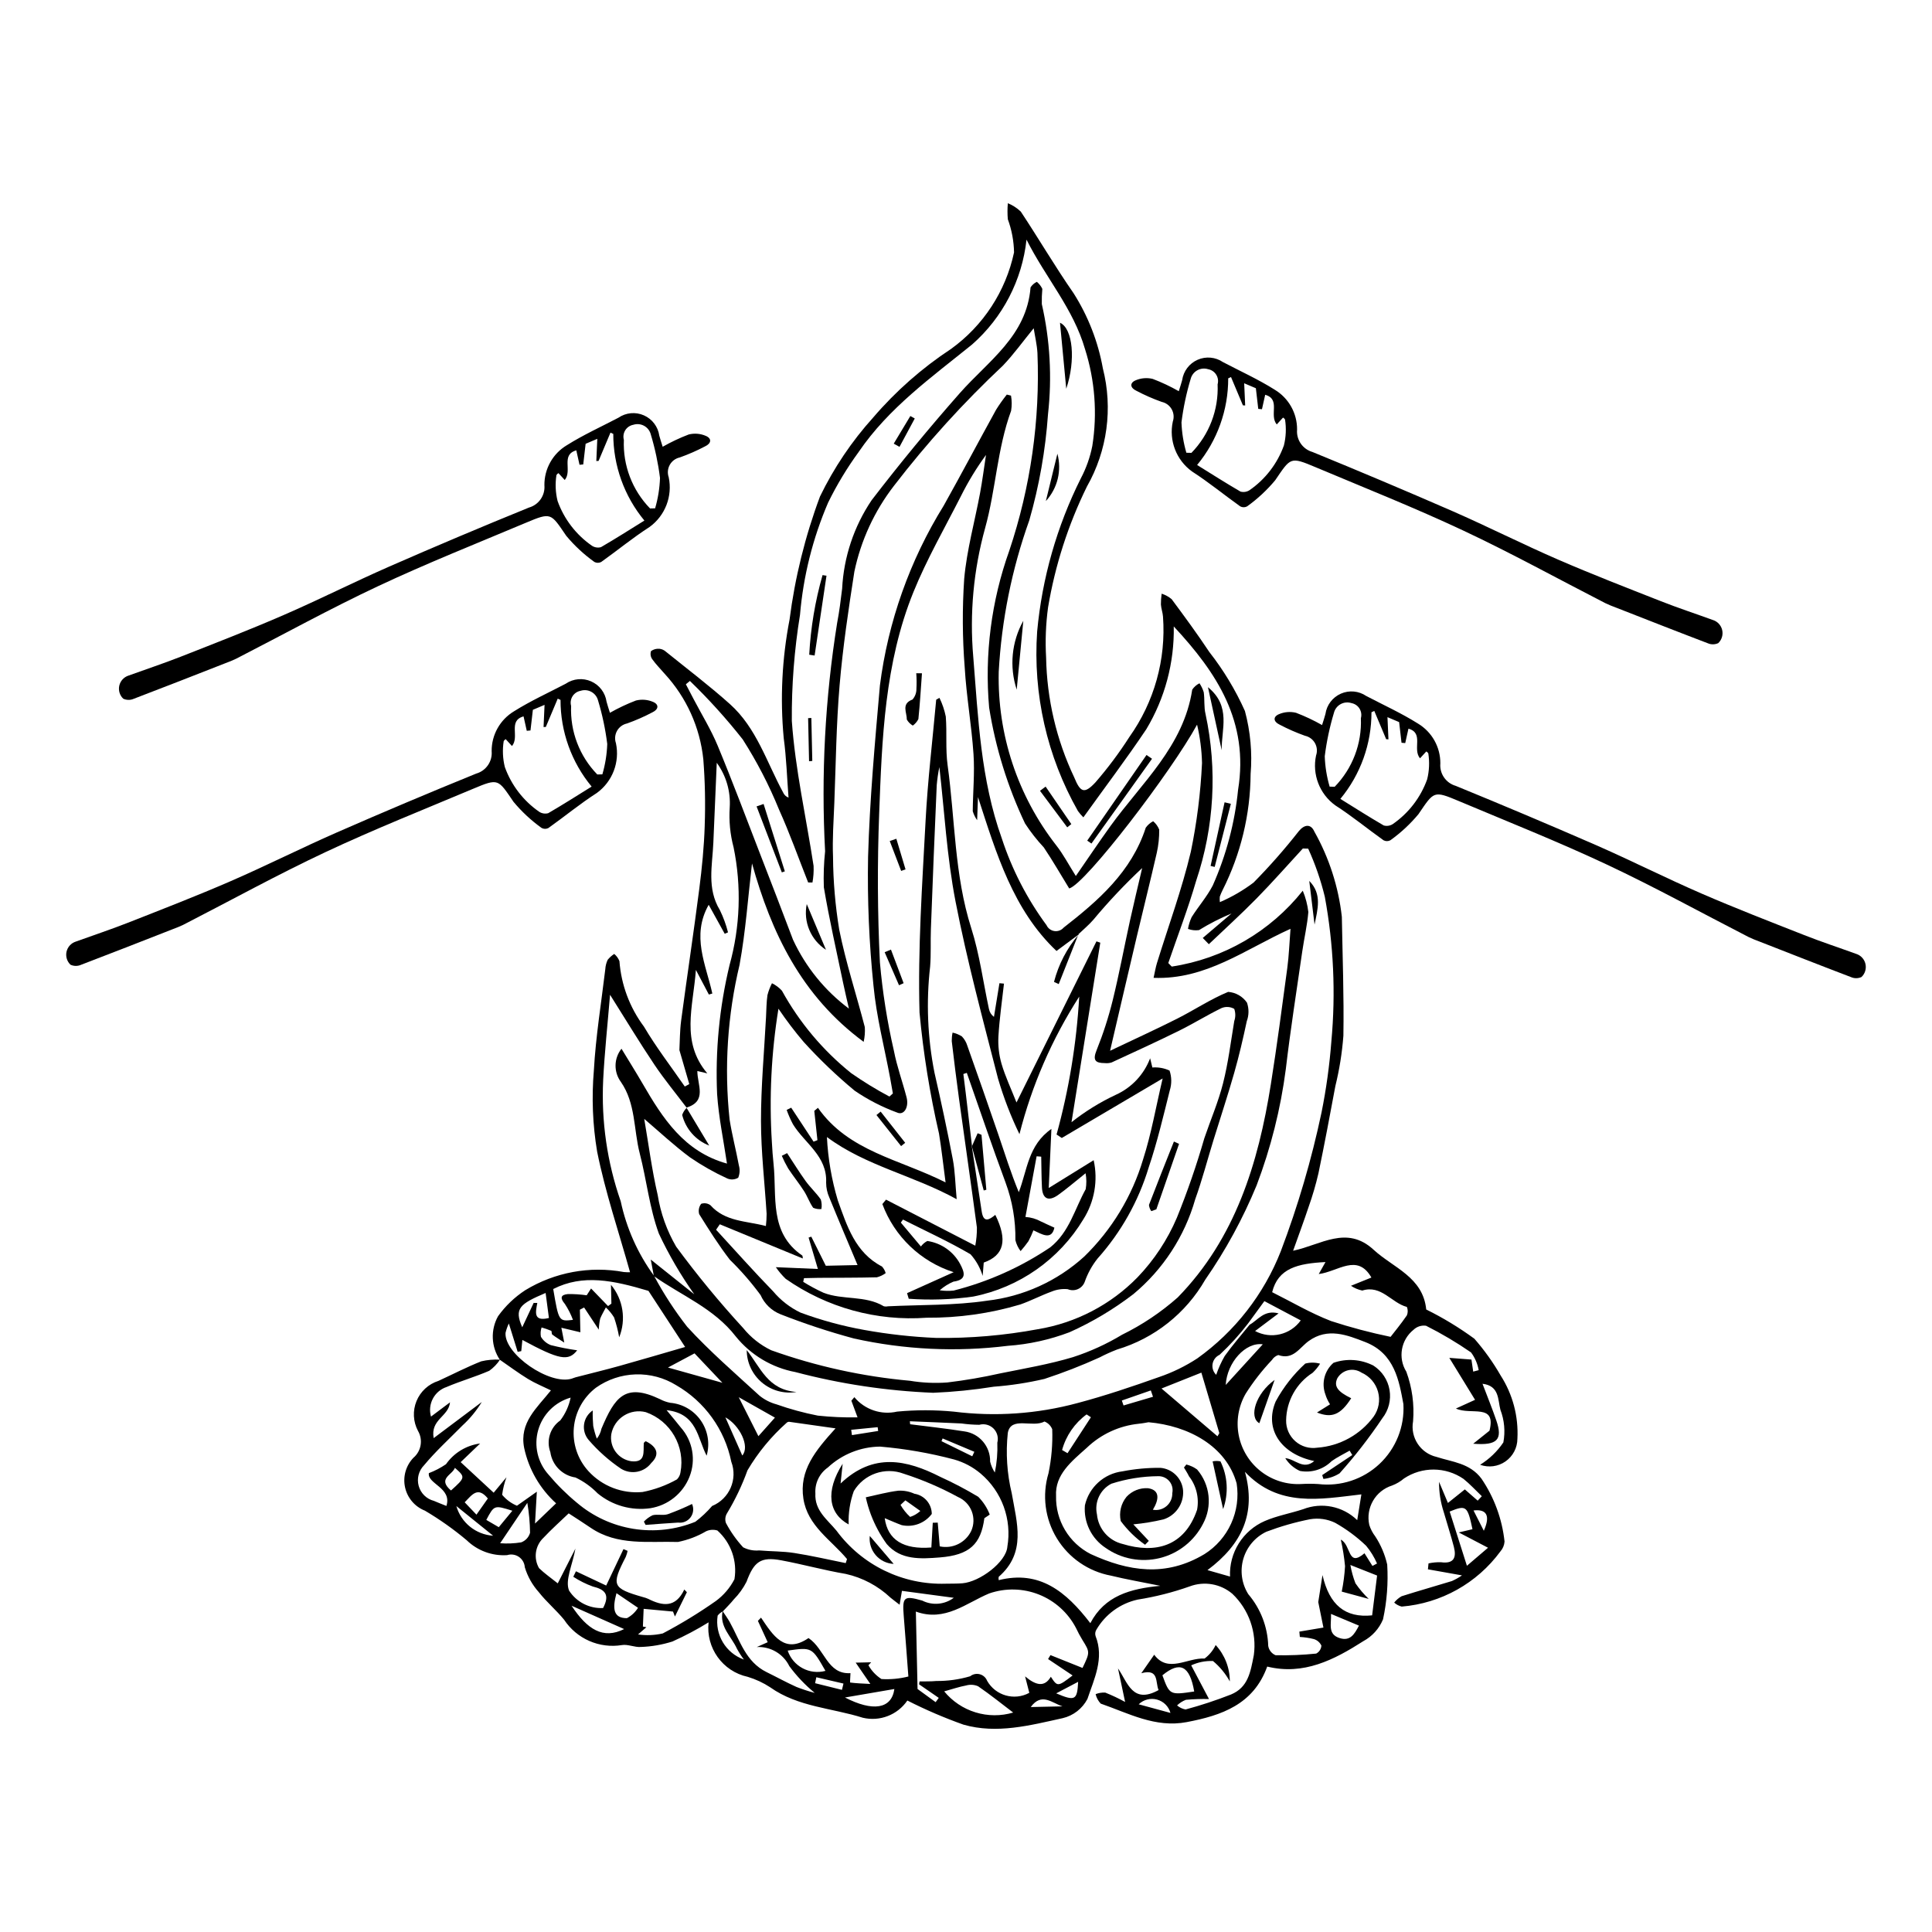 <?xml version="1.0" encoding="UTF-8"?>
<!-- Uploaded to: ICON Repo, www.svgrepo.com, Generator: ICON Repo Mixer Tools -->
<svg fill="#000000" width="800px" height="800px" version="1.1" viewBox="144 144 512 512" xmlns="http://www.w3.org/2000/svg">
 <g>
  <path d="m276.47 504.36c-2.32-3.449-2.508-7.91-0.484-11.543 1.953-2.727 4.398-5.066 7.207-6.898 7.828-4.766 17.133-6.481 26.141-4.816 0.547 0.051 1.094 0.066 1.637 0.051-2.977-10.641-6.555-21.168-8.727-31.98-1.188-7.106-1.477-14.328-0.863-21.504 0.5-8.977 1.961-17.898 3.031-26.844 0.051-0.859 0.266-1.699 0.637-2.477 0.492-0.605 1.074-1.125 1.73-1.547 0.613 0.512 1.09 1.168 1.379 1.91 0.469 6.281 2.719 12.301 6.492 17.344 3.25 5.508 7.188 10.605 10.828 15.883l1.188-0.648-2.617-9.008c0.125-2.246 0.098-5.07 0.465-7.84 1.551-11.629 3.305-23.234 4.801-34.871 0.715-5.574 1.27-11.191 1.445-16.805l-0.004 0.004c0.207-5.848 0.086-11.703-0.367-17.539-0.879-8.453-4.465-16.395-10.223-22.648-1.117-1.301-2.34-2.519-3.328-3.91-0.434-0.621-0.547-1.41-0.309-2.129 0.652-0.473 1.457-0.691 2.258-0.609 0.617 0.07 1.195 0.332 1.656 0.746 5.699 4.606 11.559 9.035 17.012 13.922 7.043 6.309 9.73 15.398 14.086 23.414h-0.004c0.273 0.629 0.793 1.121 1.434 1.363-0.406-5.262-0.566-10.559-1.277-15.781-0.977-10.484-0.457-21.059 1.547-31.398 1.43-11.145 4.133-22.086 8.062-32.617 3.684-7.609 8.43-14.66 14.094-20.934 5.996-6.996 12.938-13.113 20.633-18.176 8.547-6.164 14.5-15.281 16.703-25.586-0.055-3.004-0.613-5.977-1.652-8.793-0.117-1.41-0.117-2.828 0.008-4.238 1.277 0.512 2.441 1.266 3.434 2.219 4.742 7.156 9.086 14.582 13.984 21.625 3.856 6.07 6.492 12.832 7.762 19.91 2.699 10.598 1.184 21.828-4.223 31.332-4.969 10.121-8.441 20.914-10.301 32.035-0.594 4.383-0.77 8.816-0.516 13.234 0.195 11.012 2.738 21.859 7.457 31.812 1.617 3.957 2.664 4.484 5.613 1.316 3.285-3.789 6.293-7.809 8.996-12.031 6.594-9.27 9.746-20.547 8.914-31.891-0.074-1.074-0.48-2.125-0.551-3.199h-0.004c-0.004-0.965 0.062-1.93 0.195-2.887 0.969 0.305 1.871 0.797 2.648 1.449 3.422 4.602 6.82 9.234 9.992 14.012 3.766 4.809 6.934 10.055 9.43 15.629 1.461 5.441 1.973 11.09 1.508 16.703-0.074 10.707-2.621 21.25-7.449 30.809-0.277 0.551-0.516 1.113-0.719 1.695-0.047 0.48-0.039 0.969 0.02 1.449 3.172-1.363 6.168-3.106 8.926-5.184 4.262-4.32 8.273-8.883 12.016-13.656 1.441-1.75 3.172-1.996 4.113 0.168v-0.004c3.91 6.957 6.379 14.625 7.269 22.555 0.184 10.527 0.582 21.059 0.41 31.582h-0.004c-0.34 4.488-1.055 8.938-2.129 13.309-1.438 7.731-2.887 15.465-4.492 23.16l-0.004 0.004c-0.688 2.973-1.547 5.906-2.57 8.781-1.254 3.777-2.648 7.504-4.125 11.664 7.352-1.527 14.176-6.848 21.32-0.273 5.234 4.82 13.102 7.238 13.957 15.844 4.469 2.207 8.734 4.801 12.758 7.742 2.641 3.016 4.977 6.285 6.973 9.762 3.195 4.981 4.746 10.84 4.434 16.75-0.012 2.394-1.188 4.637-3.156 6.008-1.965 1.375-4.477 1.703-6.731 0.891 2.449-1.52 4.555-3.539 6.164-5.93 0.543-2.898 0.27-5.894-0.785-8.648-0.691-2.598-0.223-6.363-4.742-6.891 1.301 3.438 2.578 6.551 3.664 9.73 1.723 5.035 0.328 6.688-6.125 6.156l4.312-3.449c1.867-7.379-4.93-4.012-8.895-5.875l5.07-2.309-6.82-11.117 5.863 0.449 0.465 3.191 1.457-0.383v0.004c-0.301-1.703-0.992-3.312-2.027-4.699-3.805-2.633-7.793-4.996-11.926-7.074-1.203-0.176-2.418 0.211-3.297 1.051-3.371 2.688-4.199 7.469-1.926 11.129 1.539 4.199 2.148 8.684 1.785 13.141-0.773 4.309 1.969 8.461 6.234 9.441 4.207 1.375 8.797 1.613 11.91 5.785h-0.004c3.367 4.961 5.461 10.68 6.102 16.641-0.07 0.973-0.457 1.898-1.105 2.625-6.191 8.422-15.727 13.754-26.145 14.613-0.742-0.18-1.43-0.547-1.996-1.062 0.539-0.676 1.203-1.246 1.957-1.676 4.426-1.414 8.902-2.66 13.344-4.031h-0.004c0.934-0.418 1.828-0.918 2.672-1.5l-9.027-1.609 0.156-1.57c1.078-0.234 2.184-0.336 3.285-0.309 3.465 0.492 4.156-1.27 3.43-4.09-0.793-3.074-1.797-6.098-2.664-9.152-0.859-2.602-1.285-5.328-1.258-8.066l2.352 5.598 4.481-3.59 3.406 2.981 1.094-1.176c-1.617-1.543-3.137-3.211-4.875-4.606l0.004 0.004c-4.742-3.242-10.973-3.281-15.754-0.098-0.934 0.793-1.996 1.422-3.141 1.859-4.43 1.387-7.059 5.926-6.059 10.457 0.348 1.098 0.887 2.129 1.59 3.043 1.488 2.277 2.559 4.805 3.16 7.457 0.293 4.867-0.078 9.75-1.109 14.512-1.023 2.477-2.871 4.519-5.227 5.789-7.731 4.938-15.793 9.109-25.465 6.731-3.629 10.039-12.062 12.961-21.367 14.723-8.297 1.57-15.383-2.352-22.758-4.91-0.664-0.703-1.129-1.566-1.348-2.508 0.812-0.32 1.684-0.461 2.555-0.41 1.805 0.719 3.562 1.547 5.262 2.484l-1.883-8.891c2.574 3.734 3.852 9.559 10.754 5.738-0.906-2.035 0.203-5.766-4.578-4.465l3.414-4.902c3.68 4.992 8.816 0.738 13.344 1.016 1.262-0.934 2.273-2.164 2.945-3.586 2.422 2.629 3.762 6.074 3.75 9.648-1.133-2.066-2.648-3.902-4.461-5.41-1.988-0.078-3.965 0.316-5.773 1.148 1.602 3.035 2.934 5.551 4.715 8.926-2.039-0.043-4.082 0.023-6.117 0.203-0.871 0.332-1.668 0.84-2.344 1.484 0.641 0.555 1.418 0.926 2.25 1.082 4.082-1.102 8.102-2.426 12.039-3.969 4.523-1.879 5.172-5.898 6.047-10.41l0.004-0.004c0.832-6.031-1.289-12.098-5.703-16.289-3.125-2.637-7.426-3.387-11.258-1.957-4.488 1.59-9.117 2.766-13.82 3.508-4.594 1.012-8.555 3.894-10.93 7.957-0.32 0.5-0.402 1.117-0.23 1.688 2.356 5.945-0.391 11.402-2.152 16.688-1.348 2.57-3.746 4.43-6.57 5.09-8.625 1.902-17.449 4.246-26.273 1.719-5.094-1.809-10.062-3.945-14.879-6.394-2.609 3.816-7.305 5.633-11.805 4.562-8.195-2.594-17.16-2.844-24.531-8.055v-0.004c-1.848-1.211-3.859-2.148-5.977-2.785-6.644-1.445-11.121-7.68-10.363-14.438-3.078 1.898-6.273 3.59-9.57 5.074-2.711 0.863-5.527 1.352-8.367 1.449-1.66 0.141-3.445-0.773-5.051-0.496-2.926 0.473-5.93 0.09-8.641-1.102-2.715-1.191-5.027-3.141-6.66-5.617-2.086-2.547-4.66-4.699-6.688-7.285-1.715-1.906-2.988-4.172-3.731-6.629-0.074-1.105-0.648-2.113-1.562-2.742-0.914-0.625-2.062-0.797-3.121-0.461-3.965 0.258-7.856-1.176-10.703-3.941-3.473-2.922-7.18-5.543-11.086-7.848-2.676-1.059-4.648-3.375-5.262-6.188-0.613-2.809 0.215-5.738 2.207-7.816 2.086-1.762 2.606-4.773 1.223-7.133-1.297-2.441-1.445-5.332-0.398-7.891 1.047-2.562 3.176-4.523 5.812-5.359 3.781-1.738 7.484-3.66 11.348-5.188 1.625-0.387 3.301-0.531 4.969-0.438-0.758 1.152-1.723 2.148-2.844 2.945-3.684 1.602-7.578 2.711-11.273 4.281v0.004c-3.273 1.074-5.113 4.543-4.168 7.856l5.043-3.781c-0.383 3.828-5.234 4.484-4.336 9.488l12.75-9.57c-1.402 2.297-3.121 4.391-5.109 6.211-3.43 3.488-7.07 6.797-10.188 10.547l0.004-0.004c-1.422 1.441-1.965 3.527-1.426 5.477 0.535 1.949 2.074 3.461 4.031 3.965 0.98 0.438 1.992 0.809 3.316 1.344 1.543-4.832-5.102-5.824-4.652-8.691 1.602-0.605 3.125-1.402 4.539-2.367 2.113-3.016 5.391-5.004 9.043-5.488l-5.152 4.941 8.742 8.098 3.394-4.094c-0.551 1.5-0.934 3.059-1.148 4.644 1.055 1.273 2.402 2.269 3.93 2.902l5.266-3.719-0.48 8.441 5.586-5.359c-4.301-3.887-7.262-9.035-8.469-14.703-1.312-6.703 3.367-10.535 7.098-15.23-2.168-1.062-4.215-1.887-6.074-3.023-2.559-1.57-4.977-3.375-7.453-5.078zm198.3-9.648h-0.004c-2.281 2.984-4.816 5.769-7.566 8.328-0.98 0.449-1.676 1.352-1.855 2.414-0.176 1.059 0.18 2.141 0.961 2.887 0.586-1.73 1.34-3.394 2.25-4.977 2.051-2.875 4.391-5.547 6.609-8.301 2.223-1.207 3.801-4.031 7.672-3.004l-6.223 4.676c4.168 2.227 9.34 1.02 12.098-2.816l-9.637-5.109c-1.473 2.016-2.891 3.957-4.309 5.902zm-139.2 76.32c-0.543 0.258-1.02 0.645-1.387 1.121-0.773 5.051 2.148 9.934 6.961 11.645-0.688-0.914-1.305-1.875-1.852-2.879-1.457-3.238-4.699-5.809-3.785-9.949 0.625 0.953 1.312 1.875 1.867 2.867 2.711 4.848 4.211 10.57 9.801 13.301 2.633 1.289 5.207 2.715 7.879 3.914v0.004c1.59 0.617 3.211 1.148 4.859 1.582-2.527-2.074-4.785-4.453-6.727-7.086-1.602-3.258-4.988-5.254-8.617-5.07l2.879-1.281-2.598-5.656 0.828-0.855c3.184 4.711 6.246 9.746 12.586 5.414 4.32 2.863 4.969 9.684 11.121 9.301-0.039 1.027-0.156 2.477-0.086 2.484 1.613 0.211 3.246 0.266 5.348 0.375l-3.879-5.648 4.098-0.09-0.723 0.785c0.836 1.48 2.019 2.738 3.453 3.652 2.398 0.145 4.805-0.082 7.133-0.672-0.41-5.379-0.789-10.703-1.227-16.023-0.418-5.094 0.043-5.477 4.894-4.098 2.703 1.363 5.945 1.078 8.367-0.738l-13.738-1.84-0.621 3.68c-1.141-0.883-1.797-1.367-2.426-1.883v-0.004c-3.312-3.121-7.406-5.293-11.848-6.281-5.738-0.969-11.371-2.543-17.098-3.606-5.449-1.012-7.227 0.371-9.191 5.668h0.004c-0.879 1.73-2.019 3.309-3.379 4.691-0.895 1.113-1.93 2.117-2.898 3.176zm-9.578-133.45c-2.867-3.801-5.918-7.481-8.566-11.43-3.914-5.832-7.547-11.855-11.758-18.527-0.652 7.879-1.445 15.223-1.824 22.586l0.004 0.004c-0.527 10.914 1.051 21.828 4.648 32.145 1.52 7.137 4.531 13.871 8.836 19.758 2.535 4.742 5.473 9.258 8.781 13.496 5.934 6.477 12.629 12.27 19.125 18.215l-0.004 0.004c1.328 1.082 2.871 1.875 4.523 2.328 3.578 1.262 7.242 2.262 10.969 2.992 3.496 0.375 7.016 0.527 10.535 0.465l-1.641-4.418 0.793-0.934c2.754 3.312 7.137 4.789 11.332 3.824 4.996-0.473 10.023-0.473 15.016 0.008 10.969 1.383 22.105 0.613 32.777-2.269 7.305-1.938 14.496-4.367 21.625-6.898 3.578-1.219 6.988-2.883 10.152-4.953 9.957-7.125 17.637-16.984 22.109-28.383 4.543-11.969 8.152-24.27 10.797-36.793 1.254-6.227 2.121-12.52 2.606-18.848 1.176-12.785 0.59-25.668-1.734-38.289-1.062-4.387-2.539-8.66-4.41-12.766l-1.414-0.039c-4.074 4.418-8.043 8.938-12.25 13.223-4.094 4.172-8.434 8.102-12.664 12.141l-1.609-1.656 7.621-6.488c-2.988 1.242-5.871 2.715-8.625 4.41-0.984 0.133-1.988 0.027-2.918-0.316 0.188-1.082 0.516-2.133 0.977-3.129 1.797-2.848 4.07-5.43 5.602-8.402 3.57-8.043 5.832-16.602 6.703-25.352 2.922-18.035-5.602-30.973-17.051-43.285l0.004-0.004c0.18 9.594-2.344 19.043-7.285 27.266-5.254 7.84-10.957 15.379-16.668 23.34-0.527-0.516-1.008-1.074-1.441-1.676-8.195-14.449-11.957-30.996-10.809-47.574 1.305-14.129 5.227-27.891 11.574-40.582 1.426-2.699 2.453-5.594 3.043-8.594 1.363-8.594 0.699-17.387-1.938-25.68-3.102-10.73-10.387-18.832-15.5-28.996-1.164 10.742-6.309 20.656-14.422 27.789-10.773 8.715-22.094 16.793-30.031 28.441h0.004c-3.098 4.242-5.816 8.746-8.129 13.465-4.062 9.449-6.578 19.496-7.449 29.746-1.512 9.289-2.238 18.688-2.168 28.098 0.906 12.891 3.816 25.637 5.773 38.457h-0.004c0.062 1.465-0.035 2.934-0.301 4.375l-1.141-0.016c-2.559-6.461-4.879-13.027-7.738-19.355l0.004 0.004c-2.633-6.465-5.848-12.676-9.605-18.559-4.312-5.473-8.988-10.648-13.996-15.492l-1.07 0.883c0.664 1.27 1.324 2.539 1.988 3.809 2.168 4.144 4.652 8.16 6.441 12.465 3.914 9.426 7.488 18.996 11.176 28.516 2.953 7.621 5.902 15.246 8.785 22.895l-0.004-0.004c3.352 7.231 8.449 13.512 14.828 18.281-0.512-2.254-1.055-4.5-1.527-6.766-1.758-8.469-3.695-16.906-5.129-25.434l0.004 0.004c-0.113-3.172 0-6.348 0.336-9.508-1.082-20.227-0.012-40.516 3.191-60.516 0.578-3.004 0.961-6.051 1.324-9.09 0.426-8.375 3.125-16.473 7.809-23.426 7.457-9.711 15.246-19.168 23.363-28.371 7.527-8.539 17.75-15.141 18.758-28.035v-0.004c0.41-0.625 0.984-1.133 1.656-1.469 0.625 0.5 1.129 1.141 1.465 1.871-0.125 1.336-0.168 2.676-0.137 4.016 2.184 9.574 2.738 19.449 1.641 29.211-0.668 9.52-2.328 18.938-4.961 28.109-4.621 12.922-7.348 26.445-8.098 40.148-0.371 16.641 5.027 32.898 15.273 46.02 1.824 2.32 3.203 4.988 5.16 8.086 3.363-4.859 6.207-9.117 9.199-13.266 8.238-11.418 19.359-21.102 21.648-36.117 0.48-0.723 1.145-1.301 1.922-1.688 0.492 0.73 0.875 1.531 1.133 2.375 0.273 1.918 0.016 3.938 0.477 5.793 3.16 14.688 2.297 29.953-2.496 44.191-2.137 7.356-4.898 14.527-7.379 21.781l0.922 0.938-0.004-0.004c13.699-2.074 26.105-9.258 34.723-20.105 0.754 1.809 1.25 3.711 1.477 5.656-0.293 3.496-1.109 6.945-1.613 10.43-1.496 10.391-3.137 20.766-4.359 31.191-1.371 10.535-3.969 20.871-7.738 30.805-3.625 8.797-8.188 17.18-13.609 24.996-5.133 8.926-13.488 15.551-23.352 18.504-1.602 0.617-3.164 1.324-4.684 2.117-4.758 2.16-9.629 4.055-14.594 5.684-4.414 1.031-8.898 1.719-13.418 2.059-5.316 0.852-10.676 1.391-16.055 1.613-12.336-0.5-24.578-2.336-36.516-5.488-6.203-1.164-11.789-4.496-15.766-9.395-5.824-7.543-14.402-10.852-21.742-16.047l-0.82-4.375 11.535 9.211-0.004-0.004c-3.602-5.078-6.746-10.465-9.391-16.102-2.488-6.785-3.238-14.188-5.062-21.238-1.637-6.32-1.047-13.25-4.992-18.938v-0.004c-1.949-2.629-1.883-6.238 0.156-8.797 1.977 3.258 3.832 6.215 5.582 9.227 5.34 9.199 10.996 18.051 22.371 21.211-0.898-6.121-2.195-12.227-2.613-18.395-0.508-11.5 0.602-23.012 3.293-34.199 2.828-10.172 3.195-20.871 1.074-31.215-0.914-3.441-1.262-7.012-1.023-10.566 0.273-4.231-0.941-8.422-3.438-11.844-0.285 6.652-0.598 13.91-0.902 21.168-0.254 6.031-1.77 12.145 1.734 17.879h-0.004c0.918 1.887 1.641 3.859 2.156 5.891l-0.871 0.379-4.25-7.68c-4.664 8.25-0.723 15.84 0.965 23.512l-0.918 0.27-3.438-6.523c-0.73 9.875-4.07 19 3.023 27.414l-2.637-0.625c-0.016 3.672 2.684 7.996-2.898 9.703zm17.297-64.75c-1.062 8.957-1.676 17.965-3.289 26.789l0.004 0.004c-3.219 13.434-4.117 27.324-2.656 41.062 0.645 4.082 1.707 8.098 2.465 12.168 0.309 1.074 0.246 2.223-0.18 3.254-0.883 0.531-1.969 0.605-2.914 0.191-3.438-1.578-6.734-3.445-9.855-5.582-4.266-3.164-8.164-6.824-12.137-10.203 1.129 6.566 2.012 13.457 3.57 20.191v-0.004c0.773 4.824 2.434 9.457 4.894 13.676 5.523 7.508 11.453 14.711 17.762 21.574 2.008 2.477 4.535 4.481 7.406 5.871 11.871 4.246 24.234 6.965 36.793 8.094 3.269 0.543 6.59 0.691 9.895 0.449 4.723-0.562 9.418-1.371 14.059-2.414 6.449-1.309 12.973-2.41 19.254-4.301 4.539-1.473 8.898-3.461 12.984-5.93 5.34-2.617 10.305-5.941 14.758-9.883 15.262-15.625 21.359-35.539 24.684-56.5 1.625-10.246 2.981-20.535 4.359-30.816 0.438-3.281 0.551-6.609 0.848-10.379-12.105 5.481-22.391 13.523-36.285 12.996 0.367-1.633 0.547-2.793 0.891-3.902 3.027-9.812 6.602-19.492 8.965-29.457h0.004c1.605-7.762 2.602-15.641 2.977-23.562-0.082-3.43-0.52-6.84-1.312-10.18-6.746 12.398-29.59 42.281-33.887 43.41-2.231-3.633-4.352-7.336-6.727-10.871-1.836-1.969-3.5-4.09-4.973-6.344-4.617-9.727-7.82-20.062-9.516-30.695-1.246-14.09 0.574-28.277 5.336-41.594 5.656-16.867 8.188-34.629 7.465-52.402-0.125-2.211-0.656-4.394-0.992-6.555-2.875 3.519-5.289 6.891-8.121 9.863v0.004c-10.477 9.828-20.145 20.488-28.902 31.875-5.176 6.695-8.77 14.477-10.504 22.762-1.559 9.996-3.051 20.023-3.91 30.098-0.883 10.363-0.992 20.789-1.398 31.191-0.188 4.766-0.539 9.543-0.344 14.297 0.043 6.469 0.594 12.922 1.645 19.301 1.746 8.699 4.543 17.188 6.773 25.797h0.004c0.09 1.316-0.012 2.641-0.305 3.926-16.59-12.238-24.484-29.023-29.582-47.27zm-22.633 144.88c1.602 1.945 2.703 3.227 3.738 4.559 3.199 3.574 4.098 8.656 2.32 13.109-1.746 4.402-5.684 7.562-10.363 8.312-5.004 0.711-10.074-0.719-13.973-3.934-1.691-1.738-3.676-3.164-5.863-4.207-3.465-0.516-6.18-3.25-6.668-6.719-1.133-3.07-0.055-6.519 2.625-8.395 1.363-1.785 2.305-3.856 2.75-6.055-4.152 1.188-7.398 4.43-8.59 8.586-1.188 4.152-0.152 8.625 2.742 11.832 2.273 2.707 4.793 5.203 7.523 7.453 4.269 3.633 9.449 6.019 14.984 6.906 5.531 0.887 11.199 0.242 16.391-1.871 1.625-1.238 3.117-2.641 4.449-4.188 4.582-1.891 6.832-7.082 5.078-11.719-1.73-8.543-7.047-15.934-14.602-20.285-3.219-1.988-6.953-2.984-10.738-2.867-3.781 0.117-7.445 1.344-10.535 3.531-3.348 2.562-5.469 6.41-5.852 10.613-0.379 4.199 1.02 8.367 3.856 11.488 3.648 3.992 8.957 6.043 14.34 5.539 3.203-0.617 6.281-1.742 9.125-3.34 0.512-0.504 0.844-1.16 0.941-1.875 1.297-6.852-2.606-13.629-9.188-15.945-1.988-0.508-4.098-0.176-5.828 0.926-1.734 1.098-2.934 2.867-3.316 4.883-0.262 1.652 0.152 3.344 1.141 4.695 0.988 1.348 2.477 2.25 4.133 2.5 3.953 0.449 3.164-2.562 3.336-4.844v-0.004c0.129-0.199 0.312-0.355 0.527-0.457 3.129 1.539 3.707 3.609 1.441 5.781-1.875 2.488-5.332 3.144-7.988 1.52-3.191-2.152-6.078-4.719-8.59-7.629-0.984-1.148-1.426-2.66-1.219-4.156 0.207-1.496 1.043-2.832 2.301-3.668-0.039 1.371 0.004 2.75 0.125 4.117 0.238 1.141 0.555 2.262 0.953 3.356 0.613-0.762 1.031-1.664 1.223-2.621 3.555-8.453 6.305-12.211 15.48-7.863 0.859 0.461 1.781 0.789 2.738 0.98 3.285 0.277 6.269 2.012 8.141 4.727s2.43 6.125 1.52 9.293c-2.438-4.676-2.508-11.199-10.609-12.066zm127.71 3.195c-0.414 0.066-1.488 0.297-2.574 0.395l0.004 0.004c-5.18 0.527-10.031 2.769-13.789 6.375-4.019 3.586-8.469 7.109-8.141 12.773-0.078 3.168 0.742 6.293 2.367 9.016 1.621 2.723 3.981 4.93 6.801 6.367 9.934 4.566 19.871 6.195 30.164 0.016h0.004c3.09-1.949 5.547-4.766 7.059-8.094 1.516-3.328 2.023-7.027 1.461-10.641-2.769-9.926-12.832-15.297-23.355-16.211zm-53.75 42.789c1.473-0.031 2.953 0.008 4.422-0.109 4.629-0.375 11.566-5.606 11.918-9.652h-0.004c1.254-7.273-1.438-14.668-7.078-19.43-2.055-1.734-4.461-3.008-7.055-3.734-6.418-1.699-12.973-2.84-19.59-3.406-5.144 0.055-10.086 2.035-13.852 5.547-2.219 1.559-3.465 4.16-3.293 6.867-0.238 4.551 3.144 6.887 5.602 9.875 6.75 9.148 17.566 14.398 28.93 14.043zm121.3-47.59c-1.141-6.109-2.285-13.402-10.098-16.441-4.824-1.875-9.945-3.926-15.012-0.27-2.426 1.75-4.098 5.106-8.047 3.703l-0.004 0.004c-0.688 0.223-1.273 0.68-1.66 1.289-2.606 2.754-4.945 5.75-6.977 8.949-1.93 3.352-2.582 7.285-1.832 11.078 0.75 3.789 2.848 7.184 5.906 9.547 3.055 2.363 6.867 3.539 10.727 3.312 1.473-0.086 2.949-0.082 4.422 0.008 5.93 0.715 11.875-1.23 16.23-5.316 4.359-4.09 6.68-9.898 6.344-15.863zm-128.36 74.25 0.141-0.758c1.48-0.031 2.969 0.027 4.441-0.117 3.035 0.027 6.059-0.395 8.969-1.254 0.719-0.57 1.664-0.77 2.551-0.531 0.887 0.238 1.609 0.883 1.941 1.738 2.234 3.93 7.207 5.348 11.176 3.184l-1.117-4.356c2.949 2.473 5.18 2.887 6.824 0.098 1.75 2.68 1.828 2.672 5.769-0.344l-6.5-4.348 0.633-1.047 8.492 3.402c2-4.152 1.98-4.195-0.02-7.406-0.633-1.039-1.211-2.109-1.723-3.211-2.102-4.019-5.578-7.152-9.793-8.828-4.219-1.676-8.898-1.781-13.188-0.297-6.051 2.5-11.719 7.629-19.441 4.805l0.449 20.52 4.793 3.488 0.824-1.137zm-95.746-26.75 4.688-9.215c-0.812 4.43-2.805 8.41-1.695 11.113l-0.004 0.004c1.957 3.055 5.402 4.824 9.023 4.641 1.898-3.621 0.445-4.934-2.719-5.703-1.82-0.66-3.555-1.527-5.176-2.582l0.703-1.457 8.016 3.781 4.582-9.66 1.094 0.477h-0.004c-0.113 0.547-0.281 1.082-0.492 1.602-3.891 7.547-3.57 8.305 4.566 10.641 0.477 0.113 0.945 0.273 1.391 0.473 3.773 1.902 7.25 2.453 9.562-2.481l0.684 0.715-3.168 6.441-0.512-1.312-7.777-0.723-0.199 4.695 0.918 0.184-2.203 1.902 0.008 0.004c2.18 0.312 4.398 0.227 6.543-0.266 4.871-2.562 9.57-5.434 14.074-8.598 2.062-1.52 3.746-3.492 4.922-5.769 0.797-4.797-0.906-9.668-4.523-12.914-0.977-0.297-2.031-0.23-2.965 0.191-2.316 1.359-4.844 2.32-7.481 2.848-7.84-0.242-16.051 1.086-23.172-3.785-1.895-1.297-3.84-2.519-5.789-3.793-2.281 2.191-4.578 4.223-6.664 6.453-2.219 2.082-2.715 5.422-1.195 8.059 1.457 1.418 3.156 2.586 4.965 4.035zm215.9-4.617 1.215-0.645c-0.738-1.695-1.711-3.281-2.891-4.703-2.469-2.363-5.227-4.406-8.207-6.082-2.066-0.996-4.391-1.328-6.652-0.945-3.945 0.781-7.816 1.891-11.578 3.312-2.969 1.418-5.188 4.035-6.106 7.195-0.914 3.16-0.438 6.562 1.312 9.348 3.269 3.84 5.137 8.676 5.289 13.715 0.176 1.102 0.91 2.035 1.941 2.465 3.594 0.082 7.191-0.062 10.77-0.434 0.801-0.414 1.324-1.219 1.379-2.117-0.395-0.84-1.129-1.469-2.016-1.73-1.211-0.305-2.449-0.492-3.695-0.559l-0.129-1.418 6.379-1.07-1.371-6.758 1.125-7.148c1.82 7.918 5.992 11.402 13.152 10.672l1.316-10.551-7.078-2.801v0.004c0.289 1.652 0.734 3.277 1.34 4.844 1.027 1.496 2.207 2.887 3.516 4.144l-7.148-1.934v-0.004c0.453-2.219 0.746-4.469 0.875-6.734-0.223-2.367-0.594-4.715-1.121-7.035 2.812 1.418 1.734 7.484 6.277 3.613zm-74.762 15.168c3.82-7.266 10.562-9.133 18.551-9.895-5.035-1.027-9.102-1.719-13.094-2.699-5.961-1.109-11.168-4.699-14.324-9.875s-3.961-11.449-2.219-17.258c0.797-3.836 1.129-7.754 0.988-11.668-0.375-0.941-1.121-1.68-2.062-2.047-3.137 1.758-8.883-1.5-9.711 3.027-0.57 5.356-0.215 10.773 1.047 16.008 1.359 7.859 3.918 15.695-3.453 22.121h-0.004c-0.062 0.293-0.062 0.594 0.008 0.887 10.801-2.707 17.816 2.988 24.273 11.398zm-67.523-51.625c-4.66-0.664-8.453-1.211-12.254-1.734-0.25-0.023-0.496 0.062-0.68 0.234-4.106 3.644-7.617 7.906-10.406 12.633-1.422 3.953-3.234 7.754-5.406 11.352-0.484 0.773-0.598 1.723-0.301 2.586 1.238 2.336 2.769 4.504 4.559 6.453 1.309 0.676 2.785 0.961 4.25 0.824 3.086 0.27 6.219 0.203 9.266 0.676 4.586 0.711 9.117 1.77 13.672 2.684l0.344-1.074c-4.223-5.078-10.445-8.766-11.562-16-1.156-7.5 3.164-12.719 8.52-18.633zm-49.578-36.438c-9.324-2.781-17.359-4.496-25.238-0.488 1.465 8.605 1.465 8.605 5.234 8.176h-0.004c-0.551-1.484-1.27-2.902-2.141-4.223-1.32-1.551-1.141-2.43 0.789-2.613 1.668-0.027 3.34 0.082 4.992 0.32l1.16-1.801 4.504 4.66 0.883-0.645-0.109-4.988v-0.004c3.231 3.883 4.062 9.227 2.172 13.906-0.316-1.781-0.77-3.535-1.348-5.246-0.602-0.984-1.336-1.879-2.18-2.664-0.512 0.984-1.094 1.941-1.508 2.969-0.215 0.957-0.34 1.934-0.371 2.918l-3.887-5.871-1.121 0.582 0.129 5.984-5.035-1.199 0.77 3.934c-1.066-0.699-2.156-1.359-3.176-2.125-0.227-0.172-0.09-0.91-0.301-1.008v0.004c-0.828-0.344-1.672-0.641-2.535-0.883-0.27 0.797-0.328 1.648-0.176 2.473 0.605 1.008 1.523 1.785 2.617 2.211 2.305 0.578 4.637 1.039 6.988 1.371-2.32 2.984-4.742 2.531-14.52-2.746l-0.293 2.965-0.953 0.191-2.34-7.519c-0.383 0.797-0.676 1.637-0.879 2.5-0.355 5.637 11.711 13.941 17.566 12.117 0.348-0.109 0.684-0.27 1.035-0.359 3.875-1.008 7.769-1.941 11.625-3.019 5.719-1.594 11.41-3.285 17.371-5.008zm196.67 12.188c0.973-1.258 2.754-3.414 4.328-5.707 0.289-0.711 0.285-1.512-0.008-2.223-4.074-1.055-6.758-5.922-11.82-4.34-1.074-0.223-2.09-0.652-2.996-1.266l5.414-2.184c-3.731-6.535-8.844-1.559-13.953-0.926l1.785-3.176c-7.394 0.383-12.559 1.641-14.133 7.984 5.121 2.555 10.176 5.547 15.582 7.637v0.004c5.184 1.691 10.461 3.09 15.801 4.195zm-7.738 41.746c-11.07 1.289-21.949 3.481-30.859-5.977 2.996 10.91-0.688 19.164-9.93 26.047l5.977 1.707c-0.133-3.094 0.68-6.156 2.32-8.781 1.645-2.629 4.043-4.695 6.883-5.934 3.223-1.398 6.777-2.019 10.141-3.125v0.004c4.941-1.945 10.562-0.816 14.367 2.887zm-38.129-15.395 0.484-0.836c-1.59-5.352-3.176-10.699-4.762-16.035l-10.559 4.207zm-54.145 73.215c-3.012-2.289-6.078-4.758-9.316-6.981v0.004c-0.996-0.43-2.109-0.5-3.152-0.203-1.848 0.344-3.644 0.961-5.812 1.562l-0.004 0.004c2.16 2.629 5.043 4.566 8.297 5.562 3.25 1 6.727 1.02 9.988 0.051zm-27.387-77.199 0.082 0.793c4.789 0.621 9.598 1.133 14.367 1.895v-0.004c3.981 0.547 6.918 3.992 6.824 8.012 0.25 1.027 0.672 2.008 1.25 2.894 0.543-2.602 0.762-5.258 0.66-7.914 0.355-1.344-0.031-2.777-1.02-3.758-0.988-0.977-2.426-1.352-3.766-0.98-1.582-0.016-3.16-0.133-4.727-0.352-4.555-0.219-9.113-0.395-13.672-0.586zm143.06 23.93c1.41 4.438 2.828 8.895 4.57 14.371l5.594-4.781-7.754-4.055 3.633-0.855c-1.316-6.199-1.656-6.469-6.043-4.68zm-207.16-38.168 14.426 4.043-7.383-7.797zm139.46 85.855c-1.191-6.867-3.777-8.117-8.43-4.293 1.906 5.227 1.973 5.262 8.43 4.293zm-176.73-49.992-7.203 10.699-0.004 0.004c1.859 0.141 3.731 0.062 5.57-0.234 1.152-0.418 2.031-1.363 2.359-2.543-0.039-2.656-0.281-5.305-0.723-7.926zm68.996 39.148v0.004c1.391 4.152 5.777 6.508 10.008 5.375-3.59-6.285-3.59-6.285-10.008-5.375zm-64.152-94.773c-6.856 2.914-8.395 4.106-6.195 9.094l3.027-6.457 0.965 0.012c-0.438 2.398-1.137 5.016 3.078 3.984zm20.812 89.074-13.938-6.188c4.176 6.336 8.391 8.965 13.938 6.188zm35.578-51.121 4.379-4.914-9.59-5.414zm36.039 67.004-13.094 2.25c7.32 3.781 12.355 3.102 13.09-2.254zm87.805-80.578c3.465-3.797 6.57-7.199 9.824-10.766-4.539-0.66-9.48 4.773-9.824 10.766zm27.906 60.68c0.121 2.719-0.965 5.398 2.336 6.418 2.727 0.844 3.852-0.984 5.066-3.32zm-189.36-5.5c-1.137 4.184-0.809 6.633 2.766 6.625 1.207-0.637 2.223-1.586 2.941-2.746zm118.09-37.938 1.445 0.84c2.066-3.176 4.133-6.348 6.195-9.523l-1.148-0.754h0.004c-3.168 2.32-5.457 5.648-6.496 9.438zm-152.59 18.52 3.309 1.93 3.598-4.359c-4.809-1.508-4.809-1.508-6.906 2.43zm-7.938-3.672c1.266 4.418 5.164 7.562 9.75 7.867zm75.777-13.395c2.102-2.387-0.699-8.047-4.481-10.113zm-67.426 11.391c-2.688-3.285-4.188-0.98-6.141 1.012l3.121 3.273zm-9.773-2.117c3.824-3.43 3.848-3.543 1.043-6-0.719 1.91-4.707 2.863-1.039 6zm190.67 58.949c-0.48-1.727-1.832-3.07-3.559-3.539-1.727-0.469-3.57 0.008-4.856 1.25zm-37.027-1.559 8.422-0.184c-2.812-0.898-5.535-3.762-8.422 0.184zm120.07-46.715c1.824-4.059 0.684-5.801-2.727-5.379zm-87.668-35.512-0.578-1.68-7.684 2.672 0.453 1.312zm-89.219 74.328-0.332 1.578 7.117 1.766 0.402-1.668zm69.379 1.215-5.816 3.055c5.004 2.121 5.578 1.812 5.816-3.055zm-28.066-59.773 0.559-1.188-8.406-3.539-0.301 0.723zm-24.926-6.707-0.141-1.004-7.012 0.695 0.199 1.41z"/>
  <path d="m346.97 468.91c0.125-1.078 0.191-2.164 0.191-3.246-0.512-8.199-1.484-16.395-1.492-24.59-0.008-9.164 0.848-18.328 1.332-27.492 0.102-1.953 0.102-3.926 0.379-5.856v-0.004c0.281-1.09 0.684-2.148 1.199-3.152 0.996 0.488 1.891 1.156 2.637 1.977 4.629 8.406 10.859 15.824 18.336 21.836 3.258 2.273 6.644 4.352 10.152 6.215l0.918-0.82c-0.242-1.367-0.477-2.738-0.73-4.106-1.516-8.137-3.633-16.219-4.406-24.426v0.004c-1.172-11.352-1.652-22.762-1.438-34.172 0.434-15.156 1.812-30.297 3.137-45.414 2.156-16.918 7.926-33.176 16.91-47.672 4.715-8.422 9.223-16.965 13.883-25.418 0.867-1.391 1.816-2.727 2.84-4.008l1.109 0.277v0.004c0.238 1.332 0.246 2.695 0.023 4.027-3.695 10.07-4.051 20.906-6.879 31.055-3.078 11.105-4.144 22.672-3.148 34.152 1.305 16.195 1.984 32.574 7.555 48.082 2.699 8.254 6.703 16.023 11.855 23.012 0.387 0.844 1.176 1.434 2.094 1.566 0.918 0.133 1.84-0.211 2.449-0.914 9.242-7.199 17.969-14.797 21.766-26.492 0.512-0.711 1.176-1.293 1.949-1.703 0.715 0.594 1.266 1.355 1.609 2.219 0.027 2.078-0.188 4.148-0.645 6.176-1.688 7.387-3.539 14.734-5.281 22.105-2.316 9.801-4.59 19.613-7.094 30.332 6.238-2.973 12.055-5.621 17.758-8.496 4.555-2.297 8.844-5.176 13.535-7.109 2.008 0.148 3.84 1.191 4.984 2.848 0.555 1.594 0.539 3.328-0.047 4.914-0.984 4.609-2.051 9.215-3.344 13.746-1.695 5.949-3.648 11.824-5.473 17.738-1.617 5.238-2.996 10.559-4.848 15.711-2.809 9.848-8.531 18.617-16.41 25.156-5.219 4.004-10.887 7.387-16.891 10.078-5.25 1.996-10.766 3.211-16.371 3.606-13.613 1.691-27.418 1.031-40.809-1.953-6.594-1.777-13.082-3.922-19.438-6.418-2.352-0.938-4.238-2.758-5.262-5.07-2.457-3.34-5.184-6.473-8.148-9.371-2.961-3.836-5.559-7.969-8.129-12.086v-0.004c-0.266-0.941-0.07-1.957 0.531-2.734 0.832-0.285 1.75-0.145 2.457 0.379 3.922 4.391 9.414 4.121 14.691 5.512zm82.887-77.254-5.875 4.359c-11.512-10.875-15.957-25.867-20.805-40.773l-0.227 6.113c-0.512-0.723-0.906-1.523-1.16-2.371 0.039-5.043 0.535-10.113 0.199-15.125-0.516-7.684-1.883-15.312-2.332-22.996-0.617-7.816-0.664-15.664-0.133-23.484 0.684-7.637 2.793-15.141 4.203-22.715 0.621-3.344 1.051-6.723 1.57-10.086l-0.004-0.004c-2.527 3.457-4.758 7.125-6.668 10.961-4.277 8.406-9.012 16.641-12.551 25.355-7.641 18.816-8.34 38.895-9.09 58.82-0.496 13.094-0.445 26.246 0.199 39.328 0.691 7.883 1.93 15.711 3.707 23.422 0.801 4.176 2.289 8.215 3.359 12.344 0.68 2.625-0.688 4.836-2.465 4.051h0.004c-3.996-1.465-7.797-3.418-11.309-5.82-4.801-3.984-9.312-8.301-13.504-12.918-2.391-2.809-4.621-5.746-6.68-8.801-1.898 11.688-2.484 23.551-1.742 35.371 0.098 1.941 0.25 3.879 0.449 5.812 0.91 8.594-1.254 18.16 7.629 24.25h0.004c0.078 0.246 0.113 0.504 0.109 0.762l-21.988-9.062-0.988 1.445c5.031 5.465 9.965 11.027 15.145 16.352h-0.004c1.988 2.359 4.453 4.273 7.234 5.606 5.496 2.031 11.16 3.57 16.926 4.602 6.269 1.133 12.613 1.836 18.977 2.109 9.055 0.121 18.102-0.652 27-2.309 10.059-1.656 19.324-6.484 26.441-13.785 4.383-4.574 7.898-9.906 10.387-15.734 2.797-6.902 5.231-13.949 7.293-21.105 1.648-4.852 3.699-9.594 4.953-14.543 1.371-5.402 2.055-10.984 2.973-16.496v-0.004c0.367-1.043 0.363-2.184-0.008-3.227-1.031-0.59-2.277-0.664-3.371-0.203-3.828 1.859-7.453 4.125-11.27 6.008-5.891 2.906-11.871 5.637-17.836 8.391l-0.004 0.004c-0.59 0.184-1.211 0.242-1.824 0.172-2.461-0.008-3.266-0.703-2.18-3.394v0.004c1.73-4.297 3.16-8.707 4.269-13.203 1.719-6.973 3.027-14.051 4.566-21.066 1.031-4.691 2.164-9.355 3.254-14.035-4.609 4.316-8.945 8.914-12.984 13.762-1.195 1.363-2.606 2.539-3.918 3.797z"/>
  <path d="m449.3 345.08-16.055 22.465-1.121-0.77 15.711-22.695z"/>
  <path d="m363.03 296.57c-1.051 7.051-2.102 14.102-3.148 21.152l-1.426-0.215h-0.004c0.387-7.141 1.57-14.219 3.531-21.098z"/>
  <path d="m341.89 501.79c3.68 4.625 5.59 10.543 13.195 11.094h-0.004c-3.269 0.551-6.621-0.359-9.16-2.496-2.543-2.137-4.016-5.281-4.031-8.598z"/>
  <path d="m424.91 229.53c3.426 1.523 4.195 9.965 1.656 17.492-0.508-5.34-1.09-11.504-1.656-17.492z"/>
  <path d="m467.76 342.81-3.641-16.699c6.238 5.094 3.535 11.191 3.641 16.699z"/>
  <path d="m415.19 308.51c-0.582 6.066-1.164 12.133-1.75 18.254-1.992-6.062-1.359-12.684 1.75-18.254z"/>
  <path d="m346.36 357.06c1.875 5.949 3.75 11.898 5.629 17.852l-0.793 0.281-6.695-17.484z"/>
  <path d="m470.19 357.02c-1.43 5.574-2.859 11.148-4.285 16.723l-1.086-0.262c1.234-5.621 2.473-11.242 3.707-16.863z"/>
  <path d="m426.83 363.25-7.223-9.68 1.492-1.113 6.812 9.938z"/>
  <path d="m492.37 389.02c-0.469-3.856-0.934-7.711-1.402-11.57 3.469 3.492 2.203 7.562 1.402 11.57z"/>
  <path d="m357.8 383.59c1.926 4.586 3.469 8.254 5.094 12.121-4.031-2.609-6.051-7.418-5.094-12.121z"/>
  <path d="m421.16 276.79 3.062-12.551c1.199 4.43 0.043 9.168-3.062 12.551z"/>
  <path d="m358.41 345.73-0.25-11.414 0.855-0.043 0.25 11.387z"/>
  <path d="m380.85 261.57 4.402-7.32 1.172 0.652-4.047 7.523z"/>
  <path d="m325.91 437.52 6.043 10.07c-3.566-1.383-6.238-4.41-7.168-8.121 0.246-0.719 0.66-1.367 1.207-1.895z"/>
  <path d="m327.4 542.57c0.52 1.168 0.367 2.523-0.398 3.547-0.766 1.023-2.023 1.551-3.289 1.383-2.875 0.16-5.746 0.406-8.621 0.613l-0.457-0.871-0.004 0.004c0.664-0.707 1.453-1.281 2.328-1.695 1.277-0.32 2.762 0.121 4-0.266 2.191-0.793 4.344-1.699 6.441-2.715z"/>
  <path d="m444.34 547.97 4.106 4.383-0.984 1.02-0.004 0.004c-2.473-1.734-4.652-3.859-6.449-6.289-0.496-2.262 0.066-4.625 1.531-6.418 1.457-1.57 3.539-2.406 5.676-2.281 3.344 0.484 2.867 3.16 1.305 5.703h0.004c1.293 0.246 2.629-0.109 3.629-0.965 1-0.855 1.559-2.121 1.516-3.434 0.238-1.117-0.047-2.277-0.777-3.152s-1.82-1.367-2.961-1.336c-4.211 0.031-8.395 0.703-12.406 1.992-2.973 1.535-4.539 4.883-3.82 8.152 0.363 3.809 3.121 6.965 6.852 7.832 8.605 2.617 16.375 0.676 19.688-9.098h-0.004c0.582-3.125-0.199-6.348-2.152-8.855-0.371-0.805-0.883-1.547-1.328-2.316l0.633-0.805c1.023 0.254 1.988 0.699 2.844 1.316 3.465 4.019 4.086 9.762 1.562 14.426-2.328 4.535-6.504 7.836-11.449 9.055-4.945 1.219-10.18 0.238-14.344-2.695-3.766-2.469-5.875-6.801-5.496-11.289 1.094-4.809 5.086-8.41 9.98-9.004 3.305-0.645 6.664-0.953 10.027-0.926 3.215 0.27 5.758 2.828 6.016 6.039 0.219 3.426-1.91 6.559-5.172 7.617-2.641 0.629-5.32 1.07-8.02 1.324z"/>
  <path d="m468.14 543.93c-0.895-4.07-1.793-8.141-2.781-12.641v-0.004c0.684-0.148 1.391-0.152 2.074-0.008 1.938 3.945 2.191 8.512 0.707 12.652z"/>
  <path d="m392.51 547.51 0.527 6.293-0.004-0.004c3.394 0.734 6.848-0.957 8.352-4.086 0.742-1.652 0.785-3.535 0.129-5.223s-1.965-3.043-3.625-3.762c-4.602-2.512-9.43-4.582-14.418-6.184-4.941-1.852-10.496 0.094-13.207 4.621-1.012 2.828-1.477 5.824-1.359 8.828-5.316-2.887-6.258-8.746-1.594-16.082l-0.547 5.231c8.688-8.27 17.504-6.297 26.438-1.754 3.445 1.566 6.797 3.328 10.043 5.277 1.324 1.34 2.363 2.941 3.043 4.703 0.016 0.023-0.691 0.473-1.422 0.969-0.91 6.863-3.898 9.777-11.812 10.398-5.035 0.395-10.363 0.758-14.066-3.555-1.734-2.402-3.141-5.023-4.191-7.793-0.562-1.492-1.012-3.023-1.352-4.582 2.867-0.613 5.699-1.402 8.586-1.754 1.477-0.086 2.949 0.191 4.293 0.805 2.641 0.418 4.59 2.684 4.606 5.356-1.848 2.465-4.969 3.621-7.977 2.961-1.457-0.527-2.867-1.172-4.496-1.844 0.785 5.777 4.977 8.367 12.359 7.769l0.375-6.551zm-8.57-5.906-1.289 1.207h-0.004c0.68 1.188 1.539 2.262 2.551 3.188 1-0.328 1.922-0.867 2.703-1.578z"/>
  <path d="m380.83 558.45c-1.844-0.086-3.57-0.93-4.769-2.336-1.199-1.402-1.766-3.238-1.562-5.074z"/>
  <path d="m502.08 514.55c-2.887 4.543-5.277 5.273-9.066 3.781l3.457-2.172v-0.004c-0.531-0.809-0.945-1.691-1.227-2.617-1.105-2.969-0.246-6.309 2.148-8.379 3.481-1.215 7.305-0.949 10.582 0.742 2.269 1.453 3.816 3.793 4.269 6.449 0.449 2.656-0.242 5.379-1.906 7.496-3.434 5.125-7.223 10.008-11.336 14.605-1.293 0.816-2.758 1.324-4.281 1.48l-0.324-1.016 7.973-5.316-0.707-1.164c-1.594 0.918-3.273 1.719-4.766 2.781-2.207 2.203-5.356 3.176-8.418 2.594-1.594-0.723-2.941-1.902-3.871-3.387 2.644 0.227 4.754 3.254 7.688 0.773-8.793-1.836-13.359-8.445-10.203-15.852l0.004 0.004c2.031-3.738 4.672-7.109 7.805-9.984 1.293-0.344 2.652-0.332 3.938 0.027-0.555 0.887-1.219 1.699-1.98 2.418-4.309 2.75-6.945 7.481-7.023 12.59-0.043 2.121 0.852 4.152 2.445 5.551s3.723 2.023 5.82 1.703c5.934-0.43 11.387-3.438 14.918-8.227 1.367-1.906 1.797-4.328 1.176-6.59-0.621-2.262-2.227-4.125-4.375-5.07-1.031-0.688-2.301-0.922-3.512-0.645-1.211 0.277-2.254 1.039-2.883 2.106-1.027 2.133 0.074 3.59 3.656 5.32z"/>
  <path d="m481.78 509.7-4.039 11.469c-2.875-1.609-0.938-7.906 4.039-11.469z"/>
  <path d="m392.96 328.93c0.77 1.578 1.336 3.246 1.684 4.969 0.336 4.289-0.102 8.66 0.484 12.902 1.992 14.391 1.773 29.074 6.262 43.16 2.211 6.941 3.156 14.289 4.695 21.449l0.004-0.004c0.164 0.836 0.637 1.574 1.32 2.078l1.453-8.922 1.203 0.109c-0.516 4.664-1.203 9.316-1.473 13.992-0.137 2.445 0.141 4.894 0.824 7.25 0.988 3.363 2.508 6.566 3.965 10.254 7.223-14.551 14.207-28.625 21.191-42.695l1.016 0.348c-2.492 15.535-4.981 31.07-7.629 47.582l-0.004-0.004c3.613-2.859 7.543-5.293 11.715-7.25 4.207-1.891 7.492-5.379 9.125-9.695l0.594 2.445h0.004c1.559-0.121 3.125 0.156 4.547 0.809 0.582 1.703 0.605 3.551 0.062 5.269-1.715 6.852-3.336 13.754-5.594 20.434-2.703 8.934-7.328 17.168-13.551 24.125-1.477 1.863-2.629 3.961-3.41 6.207-0.328 0.859-0.992 1.547-1.84 1.906-0.848 0.359-1.801 0.359-2.648 0-1.426-0.141-2.867 0.066-4.195 0.605-2.832 1.027-5.527 2.445-8.367 3.449-8.047 2.394-16.406 3.574-24.801 3.508-13.277 0.973-26.48-2.668-37.383-10.309-0.969-0.938-1.844-1.969-2.606-3.082l11.141 0.473-2.461-8.316 0.711-0.25 3.848 7.715 8.414-0.184c-2.555-6.082-5.07-11.973-7.484-17.906-0.551-1.23-0.84-2.566-0.844-3.914 0.34-7.078-5.695-10.441-8.797-15.508v-0.004c-0.645-1.219-1.199-2.484-1.664-3.781l1.203-0.598 5.926 9 1.027-0.391-0.836-7.758 0.969-0.812c8.148 11.578 21.469 13.547 33.824 19.762-0.664-5.016-1.086-8.977-1.734-12.902v-0.004c-2.438-10.574-4.164-21.305-5.168-32.113-0.469-16.887 0.715-33.836 1.602-50.742 0.562-10.738 1.852-21.441 2.816-32.156zm-0.02 18.344v0.004c-0.324 1.578-0.555 3.176-0.695 4.781-0.562 12.727-1.078 25.453-1.551 38.18-0.125 3.301 0.07 6.625-0.199 9.91-1.078 9.383-0.688 18.875 1.156 28.141 1.75 7.609 3.383 15.246 4.848 22.914 0.613 3.211 0.656 6.531 1.031 10.598-11.652-6.41-24.039-8.789-34.383-16.473l-0.004-0.004c0.281 5.691 1.25 11.324 2.883 16.781 2.398 6.652 4.57 13.84 11.703 17.527v0.004c0.465 0.496 0.801 1.098 0.984 1.75-0.699 0.52-1.496 0.898-2.34 1.113-5.148 0.129-10.301 0.105-15.453 0.141-1.285 0.008-2.566 0.055-3.852 0.082l-0.207 0.984v-0.004c1.73 1.074 3.527 2.043 5.383 2.891 5.117 1.992 11.016 0.625 15.953 3.57h-0.004c0.359 0.098 0.734 0.105 1.098 0.02 8.777-0.434 17.66-0.191 26.309-1.488 9.586-1.102 18.582-5.188 25.719-11.68 7.316-7.117 12.695-15.988 15.613-25.773 2.176-6.754 3.383-13.824 5.18-21.438l-26.723 15.77-1.387-0.914c3.289-11.938 5.301-24.188 6.004-36.547-7.215 11.215-12.562 23.523-15.84 36.449-2.297-4.742-4.191-9.668-5.676-14.723-4-15.605-8.211-31.191-11.273-46.988-2.297-11.863-2.949-24.039-4.277-35.574z"/>
  <path d="m352.59 449.59c1.633 2.477 3.184 5.008 4.918 7.41 1.23 1.703 2.816 3.152 4.012 4.875 0.25 0.816 0.305 1.684 0.16 2.531-0.746 0.086-1.496-0.031-2.184-0.336-0.969-1.371-1.523-3.027-2.434-4.445-1.309-2.039-2.848-3.934-4.18-5.957-0.633-1.09-1.203-2.211-1.699-3.367z"/>
  <path d="m456.46 447.14c-2.004 5.781-4.012 11.562-6.016 17.344l-1.336 0.48c-0.348-0.484-0.562-1.051-0.621-1.645 2.148-5.621 4.391-11.207 6.613-16.801z"/>
  <path d="m388.33 322.43c-0.297 4.047-0.531 8.098-0.949 12.129-0.344 0.688-0.852 1.281-1.477 1.727-0.672-0.391-1.223-0.949-1.602-1.625 0.066-1.812-1.551-4.148 1.516-5.277 0.695-0.789 1.066-1.809 1.043-2.859 0.078-1.371 0.062-2.742-0.043-4.113z"/>
  <path d="m429.79 391.6c-1.738 4.398-3.481 8.797-5.219 13.195l-1.25-0.574c1.191-4.633 3.426-8.93 6.535-12.562z"/>
  <path d="m382.25 405.1c-1.266-2.918-2.535-5.836-3.805-8.754l1.668-0.695 3.356 8.906z"/>
  <path d="m382.8 447.73-6.531-8.234 1.117-0.906c2.164 2.754 4.332 5.508 6.496 8.262z"/>
  <path d="m381.54 366.28 2.434 8.113-1.156 0.406-3.027-7.918z"/>
  <path d="m384.38 486.7 12.348-5.555c-8.734-2.797-15.699-9.453-18.891-18.055l0.969-1.172 23.652 12.199c0.301-1.578 0.445-3.188 0.434-4.797-1.523-11.375-3.172-22.738-4.738-34.109-0.703-5.094-1.328-10.199-1.93-15.305-0.008-0.758 0.062-1.512 0.219-2.254 0.875 0.188 1.711 0.531 2.469 1.008 0.676 0.711 1.172 1.566 1.453 2.504 2.769 7.824 5.527 15.652 8.207 23.504 1.727 5.059 3.309 10.164 5.418 15.277 2.258-5.836 2.457-12.461 8.645-16.773-0.223 4.914-0.445 9.828-0.707 15.66l11.906-7.367v0.004c1.195 5.371 0.215 10.996-2.723 15.648-6.414 10.648-17.027 18.094-29.227 20.492-5.652 0.793-11.367 0.984-17.059 0.578zm17.145-39.027c0.879 5.785 1.754 11.574 2.633 17.359 0.477 3.148 1.988 2.25 3.609 0.918 3.305 6.719 2.336 10.73-3.066 12.648l-0.285 3.539h0.004c-0.641-2.129-1.742-4.09-3.227-5.746-5.781-3.379-11.902-6.176-17.895-9.195l-0.566 0.801 5.316 6.332h0.004c0.449-0.605 1.031-1.105 1.699-1.457 3.699 0.543 6.922 2.805 8.695 6.098 1.16 2.211 1.887 4.164-1.777 4.676-1.328 0.562-2.555 1.34-3.637 2.293 1.23 0.184 2.477 0.203 3.711 0.07 9.125-2.32 17.781-6.191 25.59-11.453 5.074-4.066 6.469-10.16 9.387-15.41 0.238-1.398 0.227-2.828-0.031-4.223-3.008 2.394-5.07 4.191-7.293 5.769-2.539 1.801-4.125 1.016-4.273-2.027-0.133-2.711-0.133-5.426-0.191-8.137l-1.219-0.098-2.965 16.074c1.445 0.094 2.852 0.504 4.121 1.203 1.051 0.516 2.125 0.98 3.555 1.637-0.742 3.43-3.305 1.738-5.562 0.703-0.375 0.992-0.82 1.961-1.324 2.894-0.641 0.91-1.332 1.781-2.07 2.613-0.656-0.863-1.125-1.852-1.379-2.906 0.082-5.223-0.812-10.418-2.629-15.316-3.57-9.613-6.848-19.336-10.246-29.012l-0.914 0.301c0.207 1.676 0.426 3.348 0.625 5.023 0.559 4.703 1.113 9.402 1.664 14.105z"/>
  <path d="m401.58 447.75 1.508-3.434 1.02 0.422c0.426 4.852 0.855 9.699 1.281 14.551l-0.688 0.199c-1.062-3.938-2.121-7.875-3.184-11.816z"/>
  <path d="m456.39 247.67c0.387-1.254 0.68-2.086 0.895-2.934 0.344-2.383 1.887-4.418 4.086-5.387 2.203-0.973 4.746-0.738 6.734 0.617 4.59 2.402 9.336 4.559 13.707 7.309h-0.004c3.707 2.227 5.965 6.246 5.93 10.57-0.238 2.695 1.469 5.184 4.07 5.934 12.406 5.074 24.754 10.289 37.043 15.645 9.418 4.125 18.605 8.773 28.035 12.867 8.996 3.902 18.148 7.445 27.277 11.039 4.547 1.789 9.199 3.316 13.793 4.988v-0.004c1.227 0.395 2.152 1.406 2.441 2.664 0.285 1.254-0.109 2.566-1.043 3.457-0.879 0.41-1.895 0.422-2.781 0.031-8.102-3.082-16.164-6.258-24.234-9.414-1.004-0.359-1.988-0.77-2.953-1.227-12.516-6.426-24.848-13.234-37.574-19.207-12.844-6.031-26.059-11.285-39.148-16.793-6.793-2.859-6.59-2.609-10.727 3.453l0.004-0.004c-2.18 2.617-4.684 4.941-7.449 6.926-0.566 0.305-1.246 0.305-1.812 0-4.293-3.059-8.383-6.43-12.812-9.273h0.004c-4.148-3.012-6.137-8.18-5.07-13.195 0.375-1.082 0.27-2.277-0.293-3.277-0.562-0.996-1.523-1.707-2.644-1.949-2.309-0.82-4.551-1.805-6.719-2.949-1.648-0.77-1.816-2.062-0.227-2.754 1.441-0.625 3.047-0.762 4.57-0.387 2.383 0.906 4.688 1.996 6.902 3.254zm17.332-2.098 0.262 5.883-0.602-0.039-3.152-7.492-0.742 0.34c0.016 8.383-2.898 16.508-8.242 22.965 3.852 2.387 7.625 4.801 11.5 7.047 0.797 0.219 1.652 0.094 2.352-0.344 4.219-2.906 7.418-7.062 9.148-11.883 0.559-2.25 0.66-4.586 0.301-6.871-0.125-0.219-0.309-0.398-0.531-0.516l-1.664 1.82c-2.07-2.481 1.109-6.684-3.066-7.859l-0.852 3.824-0.984-0.09-0.633-5.473zm-15.324 18.41 1.344 0.031c4.715-4.84 7.223-11.41 6.938-18.164 0.242-0.863 0.109-1.789-0.367-2.551-0.473-0.758-1.242-1.285-2.125-1.449-0.953-0.312-1.996-0.211-2.875 0.273s-1.52 1.309-1.77 2.281c-1.137 3.766-1.953 7.625-2.441 11.531 0.098 2.727 0.531 5.43 1.297 8.047z"/>
  <path d="m494.36 336.15c0.387-1.254 0.68-2.086 0.895-2.934 0.34-2.383 1.883-4.418 4.086-5.387 2.199-0.973 4.746-0.738 6.731 0.617 4.59 2.402 9.336 4.559 13.707 7.309 3.707 2.227 5.961 6.246 5.926 10.57-0.238 2.695 1.469 5.184 4.07 5.934 12.406 5.074 24.754 10.289 37.043 15.645 9.418 4.125 18.605 8.773 28.035 12.867 8.996 3.902 18.148 7.445 27.277 11.039 4.547 1.789 9.199 3.316 13.793 4.988v-0.004c1.227 0.395 2.156 1.406 2.441 2.664 0.285 1.254-0.109 2.57-1.043 3.457-0.879 0.41-1.895 0.422-2.781 0.031-8.102-3.082-16.164-6.258-24.234-9.414-1.004-0.359-1.988-0.77-2.949-1.227-12.516-6.426-24.848-13.234-37.574-19.207-12.844-6.031-26.059-11.285-39.148-16.793-6.793-2.859-6.59-2.609-10.727 3.453h0.004c-2.18 2.613-4.684 4.941-7.449 6.922-0.566 0.305-1.246 0.305-1.812 0.004-4.293-3.059-8.383-6.43-12.812-9.273-4.148-3.012-6.137-8.184-5.07-13.199 0.379-1.082 0.27-2.273-0.289-3.273-0.562-1-1.527-1.711-2.648-1.953-2.305-0.82-4.551-1.805-6.715-2.945-1.648-0.77-1.816-2.062-0.227-2.754 1.438-0.629 3.043-0.766 4.57-0.391 2.379 0.91 4.688 1.996 6.902 3.254zm17.332-2.098 0.262 5.883-0.602-0.039-3.152-7.488-0.742 0.34-0.004-0.004c0.016 8.383-2.898 16.508-8.242 22.969 3.852 2.387 7.625 4.801 11.5 7.047v-0.004c0.801 0.223 1.652 0.098 2.356-0.344 4.219-2.906 7.418-7.062 9.145-11.883 0.559-2.246 0.66-4.582 0.305-6.871-0.129-0.219-0.312-0.398-0.535-0.516l-1.664 1.82c-2.07-2.481 1.109-6.684-3.066-7.859l-0.852 3.824-0.984-0.09-0.633-5.473zm-15.324 18.414 1.34 0.031c4.715-4.844 7.227-11.414 6.938-18.168 0.242-0.863 0.109-1.785-0.363-2.547s-1.246-1.289-2.129-1.453c-0.953-0.309-1.992-0.211-2.871 0.273-0.883 0.484-1.52 1.309-1.77 2.281-1.137 3.769-1.953 7.625-2.441 11.531 0.094 2.727 0.527 5.43 1.297 8.051z"/>
  <path d="m326.52 259.14c1.527-0.375 3.133-0.238 4.57 0.391 1.59 0.691 1.422 1.984-0.227 2.754-2.164 1.141-4.41 2.125-6.715 2.945-1.121 0.242-2.086 0.953-2.644 1.953-0.562 0.996-0.668 2.191-0.293 3.273 1.066 5.016-0.922 10.188-5.07 13.199-4.43 2.844-8.516 6.215-12.812 9.273-0.566 0.301-1.246 0.301-1.809-0.004-2.769-1.98-5.273-4.309-7.453-6.922-4.137-6.059-3.93-6.309-10.727-3.453-13.09 5.508-26.301 10.762-39.148 16.793-12.727 5.977-25.059 12.785-37.574 19.207h0.004c-0.961 0.457-1.945 0.867-2.949 1.227-8.07 3.156-16.133 6.332-24.234 9.414-0.887 0.391-1.902 0.379-2.781-0.031-0.934-0.887-1.328-2.203-1.043-3.457 0.289-1.258 1.215-2.269 2.441-2.664 4.594-1.668 9.246-3.199 13.793-4.988 9.129-3.59 18.281-7.133 27.277-11.039 9.43-4.094 18.621-8.738 28.035-12.867 12.277-5.379 24.625-10.594 37.043-15.645v0.004c2.602-0.75 4.309-3.238 4.07-5.934-0.035-4.324 2.219-8.344 5.93-10.57 4.371-2.75 9.117-4.902 13.707-7.309h-0.004c1.988-1.355 4.531-1.59 6.734-0.617 2.199 0.969 3.742 3.004 4.082 5.387 0.215 0.852 0.512 1.68 0.895 2.934 2.215-1.258 4.523-2.348 6.902-3.254zm-27.324 2.469-0.633 5.473-0.984 0.09-0.852-3.824c-4.176 1.176-0.996 5.379-3.066 7.859l-1.664-1.82c-0.223 0.117-0.406 0.297-0.535 0.516-0.355 2.289-0.254 4.625 0.305 6.871 1.727 4.82 4.926 8.977 9.145 11.883 0.703 0.441 1.555 0.566 2.356 0.344 3.875-2.246 7.652-4.66 11.5-7.047-5.344-6.457-8.258-14.582-8.242-22.965l-0.742-0.34-3.152 7.492-0.602 0.039 0.262-5.883zm19.711 9.051c-0.488-3.906-1.305-7.762-2.441-11.531-0.246-0.973-0.887-1.797-1.766-2.281-0.883-0.484-1.922-0.582-2.875-0.273-0.883 0.164-1.656 0.691-2.129 1.453-0.473 0.762-0.605 1.684-0.363 2.547-0.289 6.754 2.223 13.324 6.938 18.168l1.34-0.031 0.004-0.004c0.766-2.617 1.199-5.32 1.293-8.047z"/>
  <path d="m312.54 329.64c1.527-0.375 3.133-0.238 4.57 0.387 1.59 0.691 1.422 1.984-0.227 2.754-2.164 1.145-4.406 2.129-6.715 2.949-1.121 0.242-2.082 0.953-2.644 1.949-0.562 1-0.668 2.195-0.293 3.277 1.066 5.016-0.922 10.188-5.07 13.195-4.43 2.844-8.516 6.215-12.812 9.273l0.004 0.004c-0.566 0.301-1.246 0.301-1.812-0.004-2.769-1.984-5.269-4.309-7.449-6.926-4.137-6.059-3.93-6.309-10.727-3.453-13.09 5.508-26.301 10.762-39.148 16.793-12.727 5.977-25.059 12.785-37.574 19.207l0.004 0.004c-0.965 0.457-1.949 0.867-2.953 1.227-8.07 3.156-16.133 6.332-24.234 9.414-0.887 0.391-1.902 0.379-2.781-0.031-0.934-0.891-1.328-2.203-1.043-3.457 0.289-1.258 1.215-2.269 2.441-2.664 4.594-1.668 9.246-3.199 13.793-4.988 9.129-3.59 18.281-7.133 27.277-11.039 9.43-4.094 18.621-8.738 28.035-12.867 12.277-5.379 24.625-10.594 37.043-15.645v0.004c2.602-0.75 4.309-3.238 4.07-5.934-0.035-4.324 2.223-8.344 5.93-10.57 4.371-2.75 9.117-4.902 13.707-7.309h-0.004c1.988-1.355 4.531-1.59 6.734-0.617 2.199 0.969 3.742 3.004 4.082 5.387 0.215 0.852 0.512 1.68 0.895 2.934h0.004c2.211-1.258 4.519-2.348 6.898-3.254zm-27.324 2.469-0.633 5.473-0.984 0.09-0.852-3.824c-4.176 1.176-0.996 5.379-3.066 7.859l-1.664-1.82c-0.223 0.117-0.406 0.297-0.531 0.516-0.359 2.285-0.258 4.625 0.301 6.871 1.73 4.82 4.93 8.977 9.145 11.883 0.703 0.438 1.559 0.566 2.356 0.344 3.875-2.246 7.652-4.66 11.5-7.047-5.344-6.457-8.258-14.582-8.242-22.965l-0.742-0.34-3.152 7.492-0.602 0.039 0.262-5.883zm19.711 9.051c-0.484-3.906-1.301-7.766-2.438-11.531-0.25-0.973-0.891-1.797-1.77-2.281s-1.922-0.586-2.875-0.273c-0.883 0.164-1.652 0.691-2.129 1.453-0.473 0.758-0.605 1.684-0.363 2.547-0.289 6.754 2.223 13.324 6.938 18.168l1.34-0.031 0.004-0.004c0.766-2.617 1.199-5.32 1.293-8.047z"/>
 </g>
</svg>